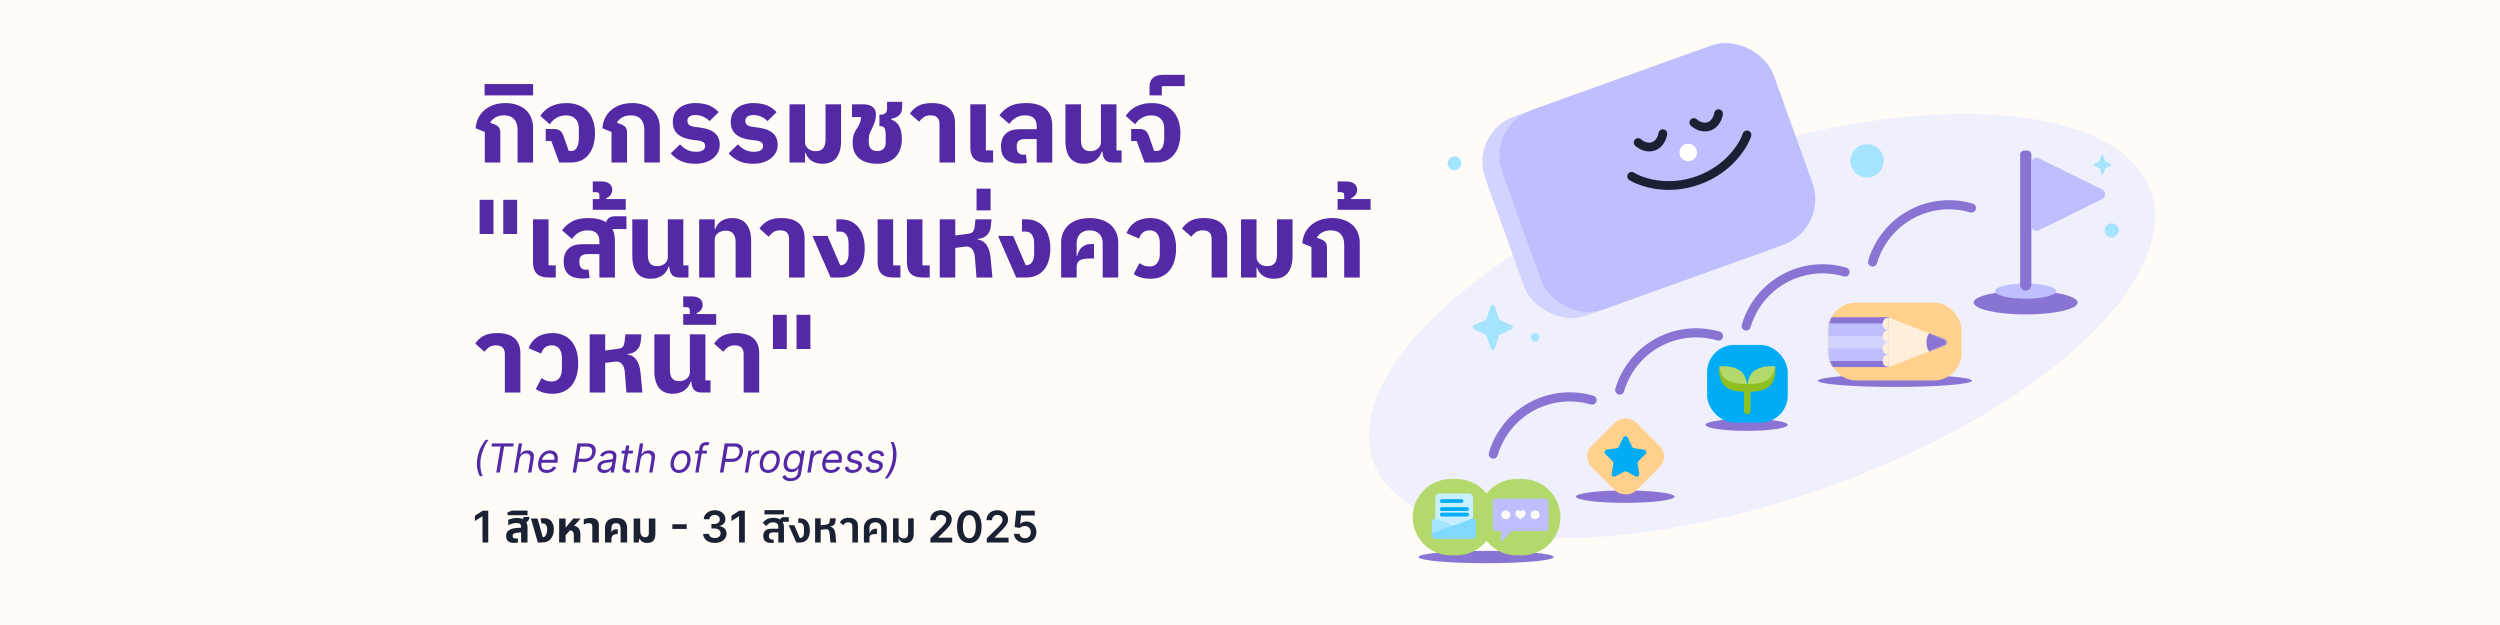 <svg width="2000" height="500" viewBox="0 0 2000 500" fill="none" xmlns="http://www.w3.org/2000/svg">
<rect width="2000" height="500" fill="#FFFCF8"/>
<ellipse opacity="0.6" cx="1409.6" cy="260.838" rx="329.273" ry="138.957" transform="rotate(-19.054 1409.6 260.838)" fill="#E6E6FF"/>
<ellipse cx="1515.94" cy="304.582" rx="61.608" ry="4.96" fill="#8974D3"/>
<rect x="1462.68" y="242.189" width="106.509" height="62.13" rx="21.745" fill="#FFD18C"/>
<mask id="mask0_61_38319" style="mask-type:alpha" maskUnits="userSpaceOnUse" x="1462" y="242" width="108" height="63">
<rect x="1462.68" y="242.189" width="106.509" height="62.13" rx="21.745" fill="#D9D9D9"/>
</mask>
<g mask="url(#mask0_61_38319)">
<path d="M1323.48 255.696C1323.48 254.8 1324.21 254.074 1325.1 254.074H1510.87V293.66H1325.1C1324.21 293.66 1323.48 292.934 1323.48 292.038V255.696Z" fill="#BFBFFF"/>
<path d="M1323.48 288.792H1510.87V293.659H1325.1C1324.21 293.659 1323.48 292.933 1323.48 292.037V288.792Z" fill="#8974D3"/>
<path d="M1323.48 255.593C1323.48 254.621 1324.27 253.833 1325.24 253.833H1510.87V258.7H1323.48V255.593Z" fill="#8974D3"/>
<path d="M1323.48 269H1510.87V278.734H1323.48V269Z" fill="#D3D3FF"/>
<mask id="mask1_61_38319" style="mask-type:alpha" maskUnits="userSpaceOnUse" x="1510" y="253" width="53" height="41">
<rect width="51.727" height="40.161" transform="matrix(-1 0 0 1 1562.59 253.798)" fill="#D9D9D9"/>
</mask>
<g mask="url(#mask1_61_38319)">
<path d="M1555.69 271.416C1557.93 272.29 1557.93 275.463 1555.69 276.337L1512.31 293.261C1510.58 293.937 1508.71 292.66 1508.71 290.8L1508.71 256.952C1508.71 255.093 1510.58 253.816 1512.31 254.491L1555.69 271.416Z" fill="#FFEEDA"/>
<mask id="mask2_61_38319" style="mask-type:alpha" maskUnits="userSpaceOnUse" x="1508" y="254" width="50" height="40">
<path d="M1555.69 271.416C1557.93 272.29 1557.93 275.463 1555.69 276.337L1512.31 293.261C1510.57 293.937 1508.7 292.66 1508.7 290.8L1508.7 256.952C1508.7 255.093 1510.57 253.816 1512.31 254.491L1555.69 271.416Z" fill="#0F7A99"/>
</mask>
<g mask="url(#mask2_61_38319)">
<ellipse cx="1554.86" cy="273.877" rx="13.675" ry="13.89" fill="#8974D3"/>
</g>
</g>
<mask id="mask3_61_38319" style="mask-type:alpha" maskUnits="userSpaceOnUse" x="1506" y="254" width="5" height="40">
<rect x="1506" y="254.075" width="4.867" height="39.586" fill="#D9D9D9"/>
</mask>
<g mask="url(#mask3_61_38319)">
<ellipse cx="1510.87" cy="259.049" rx="4.872" ry="4.974" fill="#FFEEDA"/>
<ellipse cx="1510.87" cy="268.993" rx="4.872" ry="4.974" fill="#FFEEDA"/>
<circle cx="1510.87" cy="278.84" r="4.872" fill="#FFEEDA"/>
<ellipse cx="1510.87" cy="288.687" rx="4.872" ry="4.974" fill="#FFEEDA"/>
</g>
</g>
<ellipse cx="1620.52" cy="242.034" rx="41.595" ry="9.522" fill="#8974D3"/>
<ellipse cx="1620.48" cy="232.877" rx="24.411" ry="6.103" fill="#BFBFFF"/>
<path d="M1616.12 123.774C1616.12 121.917 1617.62 120.412 1619.48 120.412H1621.72C1623.58 120.412 1625.09 121.917 1625.09 123.774V228.005C1625.09 230.481 1623.08 232.488 1620.6 232.488C1618.13 232.488 1616.12 230.481 1616.12 228.005V123.774Z" fill="#8974D3"/>
<path d="M1681.65 151.584C1684.85 153.162 1684.85 157.727 1681.65 159.306L1631.02 184.276C1628.16 185.687 1624.81 183.605 1624.81 180.415L1624.81 130.475C1624.81 127.285 1628.16 125.202 1631.02 126.613L1681.65 151.584Z" fill="#BFBFFF"/>
<ellipse cx="1188.86" cy="445.618" rx="54.038" ry="4.96" fill="#8974D3"/>
<path d="M1248.31 413.731C1248.31 430.592 1234.65 444.261 1217.79 444.261L1213.21 444.261C1203.49 444.261 1194.83 439.719 1189.24 432.645C1183.65 439.72 1174.99 444.261 1165.28 444.261L1160.7 444.261C1143.84 444.261 1130.17 430.592 1130.17 413.731C1130.17 396.871 1143.84 383.203 1160.7 383.203L1165.28 383.203C1174.99 383.203 1183.65 387.743 1189.24 394.818C1194.83 387.744 1203.49 383.203 1213.21 383.203L1217.79 383.203C1234.65 383.203 1248.31 396.871 1248.31 413.731Z" fill="#B3D86B"/>
<rect x="1148.25" y="394.788" width="30.176" height="32.187" rx="3.088" fill="#C8EFFF"/>
<path d="M1145.43 428.43V417.485C1145.43 415.669 1147.26 414.424 1148.95 415.091L1176.7 426.035C1179.34 427.078 1178.59 431.003 1175.75 431.003H1148.01C1146.59 431.003 1145.43 429.851 1145.43 428.43Z" fill="#A4E4FF"/>
<path d="M1180.84 428.43V417.38C1180.84 415.593 1179.07 414.35 1177.39 414.962L1147.08 426.012C1144.38 426.998 1145.08 431.003 1147.96 431.003H1178.27C1179.69 431.003 1180.84 429.851 1180.84 428.43Z" fill="#80D9FF"/>
<path d="M1153.48 400.824H1169.17" stroke="#00ACF6" stroke-width="3.088" stroke-linecap="round"/>
<path d="M1153.48 407.259H1173.6" stroke="#00ACF6" stroke-width="3.088" stroke-linecap="round"/>
<path d="M1153.48 411.688H1173.6" stroke="#00ACF6" stroke-width="3.088" stroke-linecap="round"/>
<path d="M1200.96 432.573V424.118C1200.96 423.821 1201.2 423.58 1201.5 423.58H1209.08C1209.55 423.58 1209.79 424.13 1209.48 424.477L1201.9 432.932C1201.57 433.299 1200.96 433.066 1200.96 432.573Z" fill="#BFBFFF"/>
<rect x="1194.15" y="398.837" width="44.643" height="25.997" rx="2.331" fill="#BFBFFF"/>
<path d="M1219.84 408.869C1219.42 408.411 1218.83 408.16 1218.19 408.16C1217.72 408.16 1217.28 408.308 1216.9 408.601C1216.7 408.749 1216.53 408.93 1216.37 409.141C1216.22 408.93 1216.04 408.749 1215.85 408.601C1215.47 408.308 1215.03 408.16 1214.55 408.16C1213.92 408.16 1213.33 408.411 1212.91 408.869C1212.48 409.32 1212.25 409.938 1212.25 410.607C1212.25 411.295 1212.51 411.926 1213.07 412.591C1213.57 413.185 1214.29 413.789 1215.12 414.488C1215.4 414.727 1215.72 414.997 1216.06 415.286C1216.14 415.362 1216.26 415.404 1216.37 415.404C1216.49 415.404 1216.61 415.362 1216.69 415.286C1217.03 414.997 1217.35 414.727 1217.63 414.488C1218.46 413.789 1219.18 413.185 1219.68 412.591C1220.24 411.926 1220.5 411.295 1220.5 410.607C1220.5 409.938 1220.27 409.32 1219.84 408.869Z" fill="#FFFCF8"/>
<circle cx="1204.64" cy="411.837" r="3.496" fill="#FFFCF8"/>
<circle cx="1228.12" cy="411.837" r="3.496" fill="#FFFCF8"/>
<ellipse cx="1300.19" cy="397.324" rx="39.419" ry="4.96" fill="#8974D3"/>
<rect x="1264.95" y="365.18" width="50.291" height="50.292" rx="11.709" transform="rotate(-45 1264.95 365.18)" fill="#FFD18C"/>
<path d="M1302.2 350.131C1301.46 348.598 1299.28 348.598 1298.54 350.131L1294.98 357.46C1294.69 358.066 1294.11 358.488 1293.44 358.587L1285.44 359.771C1283.78 360.016 1283.11 362.053 1284.3 363.235L1290.14 369.026C1290.61 369.493 1290.82 370.159 1290.71 370.812L1289.34 378.953C1289.06 380.623 1290.82 381.888 1292.31 381.089L1299.41 377.294C1300.01 376.973 1300.73 376.973 1301.33 377.294L1308.43 381.089C1309.92 381.888 1311.68 380.623 1311.4 378.952L1310.03 370.812C1309.92 370.159 1310.13 369.493 1310.6 369.026L1316.44 363.235C1317.63 362.053 1316.96 360.016 1315.3 359.771L1307.3 358.587C1306.63 358.488 1306.05 358.066 1305.76 357.46L1302.2 350.131Z" fill="#00ACF6"/>
<ellipse cx="1397.34" cy="339.867" rx="32.861" ry="4.824" fill="#8974D3"/>
<rect x="1365.69" y="275.954" width="64.516" height="62.105" rx="21.745" fill="#00ACF6"/>
<path d="M1392.96 297.303C1387.11 292.006 1376.48 292.945 1375.46 293.05C1375.4 293.055 1375.19 302.123 1381.34 307.692C1387.49 313.262 1397.57 307.042 1397.57 307.042C1397.13 303.819 1395.94 300 1392.96 297.303Z" fill="#B3D86B"/>
<path d="M1402.63 297.303C1408.48 292.006 1419.11 292.945 1420.13 293.05C1420.19 293.055 1420.4 302.123 1414.25 307.692C1408.1 313.262 1398.02 307.042 1398.02 307.042C1398.46 303.819 1399.66 300 1402.63 297.303Z" fill="#B3D86B"/>
<path d="M1420.22 293.053C1420.22 293.053 1420.18 293.049 1420.13 293.044C1419.7 296.265 1418.51 300.08 1415.53 302.776C1409.67 308.085 1398.77 307.029 1397.79 307.029C1396.81 307.029 1385.92 308.085 1380.06 302.776C1377.08 300.08 1375.89 296.265 1375.45 293.044C1375.41 293.049 1375.37 293.053 1375.37 293.053C1375.37 293.053 1373.91 303.407 1380.06 308.977C1384.44 312.948 1391.51 313.413 1395.21 313.354V328.819C1395.21 330.246 1396.37 331.403 1397.79 331.403C1399.22 331.403 1400.38 330.246 1400.38 328.819V313.354C1404.07 313.413 1411.14 312.948 1415.53 308.977C1421.68 303.407 1420.22 293.053 1420.22 293.053Z" fill="#8FBE21"/>
<rect x="1175.05" y="106.118" width="230.593" height="169.496" rx="38.742" transform="rotate(-19.758 1175.05 106.118)" fill="#D3D3FF"/>
<rect x="1188.72" y="101.209" width="230.593" height="169.496" rx="38.742" transform="rotate(-19.758 1188.72 101.209)" fill="#BFBFFF"/>
<path fill-rule="evenodd" clip-rule="evenodd" d="M1302.38 139.18C1303.41 137.547 1305.58 137.062 1307.21 138.097C1313.92 142.353 1333.93 149.378 1357.37 140.959C1380.81 132.54 1391.78 114.388 1394.25 106.832C1394.85 104.995 1396.83 103.992 1398.67 104.594C1400.5 105.195 1401.51 107.172 1400.9 109.009C1397.86 118.312 1385.5 138.296 1359.74 147.548C1333.98 156.799 1311.73 149.25 1303.46 144.01C1301.83 142.975 1301.34 140.812 1302.38 139.18Z" fill="#1A2133"/>
<path fill-rule="evenodd" clip-rule="evenodd" d="M1330.69 103.459C1328.77 103.23 1327.03 104.601 1326.8 106.52C1326.7 107.365 1326.28 108.949 1325.37 110.468C1324.48 111.956 1323.25 113.178 1321.58 113.78C1319.9 114.381 1318.17 114.223 1316.54 113.642C1314.87 113.049 1313.54 112.091 1312.93 111.503C1311.53 110.168 1309.31 110.22 1307.98 111.618C1306.64 113.016 1306.69 115.232 1308.09 116.567C1309.36 117.781 1311.52 119.29 1314.19 120.238C1316.89 121.199 1320.34 121.66 1323.94 120.368C1327.54 119.076 1329.91 116.525 1331.38 114.064C1332.83 111.635 1333.54 109.096 1333.75 107.35C1333.98 105.43 1332.61 103.689 1330.69 103.459Z" fill="#1A2133"/>
<path fill-rule="evenodd" clip-rule="evenodd" d="M1375.26 87.45C1373.34 87.221 1371.6 88.591 1371.37 90.511C1371.27 91.356 1370.85 92.939 1369.94 94.459C1369.05 95.947 1367.82 97.169 1366.15 97.77C1364.47 98.371 1362.74 98.214 1361.11 97.633C1359.44 97.039 1358.11 96.082 1357.5 95.494C1356.1 94.159 1353.88 94.21 1352.55 95.609C1351.21 97.007 1351.26 99.222 1352.66 100.558C1353.93 101.772 1356.1 103.28 1358.76 104.229C1361.46 105.19 1364.92 105.651 1368.51 104.359C1372.11 103.067 1374.48 100.515 1375.95 98.055C1377.41 95.626 1378.11 93.087 1378.32 91.341C1378.55 89.421 1377.18 87.679 1375.26 87.45Z" fill="#1A2133"/>
<ellipse cx="1350.55" cy="121.968" rx="7.001" ry="7.001" transform="rotate(-19.758 1350.55 121.968)" fill="white"/>
<path d="M1273.66 320.071C1265.63 317.716 1257.22 316.965 1248.91 317.861C1240.59 318.757 1232.53 321.282 1225.19 325.293C1217.85 329.303 1211.37 334.72 1206.12 341.235C1200.88 347.749 1196.96 355.233 1194.61 363.259" stroke="#8974D3" stroke-width="7.309" stroke-linecap="round"/>
<path d="M1374.81 268.84C1366.79 266.485 1358.38 265.734 1350.06 266.63C1341.74 267.526 1333.68 270.051 1326.34 274.062C1319 278.072 1312.52 283.489 1307.28 290.004C1302.03 296.518 1298.12 304.002 1295.76 312.028" stroke="#8974D3" stroke-width="7.309" stroke-linecap="round"/>
<path d="M1475.98 217.609C1467.95 215.254 1459.54 214.503 1451.22 215.399C1442.91 216.295 1434.85 218.82 1427.51 222.831C1420.17 226.841 1413.69 232.258 1408.44 238.773C1403.19 245.287 1399.28 252.771 1396.92 260.797" stroke="#8974D3" stroke-width="7.309" stroke-linecap="round"/>
<path d="M1577.14 166.376C1569.12 164.022 1560.71 163.271 1552.39 164.167C1544.07 165.063 1536.01 167.588 1528.67 171.598C1521.33 175.609 1514.85 181.026 1509.61 187.54C1504.36 194.055 1500.45 201.539 1498.09 209.565" stroke="#8974D3" stroke-width="7.309" stroke-linecap="round"/>
<path d="M1192.78 244.864L1189.12 255.149C1188.97 255.59 1188.66 255.939 1188.26 256.115L1179.13 260.232C1177.84 260.814 1177.84 262.871 1179.13 263.452L1188.26 267.57C1188.66 267.746 1188.97 268.095 1189.12 268.535L1192.78 278.821C1193.3 280.274 1195.12 280.274 1195.64 278.821L1199.3 268.535C1199.46 268.095 1199.77 267.746 1200.16 267.57L1209.3 263.452C1210.59 262.871 1210.59 260.814 1209.3 260.232L1200.16 256.115C1199.77 255.939 1199.46 255.59 1199.3 255.149L1195.64 244.864C1195.12 243.411 1193.3 243.411 1192.78 244.864Z" fill="#A4E4FF"/>
<path d="M1683.75 184.318C1683.75 187.428 1686.27 189.949 1689.38 189.949C1692.49 189.949 1695.01 187.428 1695.01 184.319C1695.01 181.209 1692.49 178.688 1689.38 178.688C1686.27 178.688 1683.75 181.208 1683.75 184.318Z" fill="#A4E4FF"/>
<path d="M1480.36 128.666C1480.36 136.008 1486.31 141.96 1493.65 141.96C1500.99 141.96 1506.94 136.008 1506.94 128.666C1506.94 121.324 1500.99 115.372 1493.65 115.372C1486.31 115.372 1480.36 121.324 1480.36 128.666Z" fill="#A4E4FF"/>
<path d="M1681.31 124.287L1679.7 128.86C1679.63 129.056 1679.5 129.211 1679.33 129.289L1675.33 131.12C1674.76 131.378 1674.76 132.293 1675.33 132.551L1679.33 134.382C1679.5 134.46 1679.63 134.615 1679.7 134.811L1681.31 139.384C1681.53 140.03 1682.33 140.03 1682.56 139.384L1684.16 134.811C1684.23 134.615 1684.36 134.46 1684.54 134.382L1688.54 132.551C1689.1 132.293 1689.1 131.378 1688.54 131.12L1684.54 129.289C1684.36 129.211 1684.23 129.056 1684.16 128.86L1682.56 124.287C1682.33 123.641 1681.53 123.641 1681.31 124.287Z" fill="#A4E4FF"/>
<path d="M1158.06 130.612C1158.06 133.656 1160.52 136.124 1163.57 136.124C1166.61 136.124 1169.08 133.656 1169.08 130.612C1169.08 127.568 1166.61 125.1 1163.57 125.1C1160.52 125.1 1158.06 127.568 1158.06 130.612Z" fill="#A4E4FF"/>
<path d="M1224.85 269.81C1224.85 271.654 1226.35 273.15 1228.19 273.15C1230.04 273.15 1231.53 271.654 1231.53 269.81C1231.53 267.965 1230.04 266.47 1228.19 266.47C1226.35 266.47 1224.85 267.965 1224.85 269.81Z" fill="#A4E4FF"/>
<path d="M390.615 408.545V434H386.004V413.032H385.855L379.902 416.836V412.61L386.228 408.545H390.615ZM416.868 434V421.54C416.868 420.42 416.565 419.615 415.958 419.125C415.351 418.635 414.418 418.39 413.158 418.39C411.945 418.39 410.755 418.577 409.588 418.95C408.445 419.3 407.453 419.72 406.613 420.21V415.87C407.29 415.543 408.246 415.217 409.483 414.89C410.72 414.54 412.143 414.365 413.753 414.365C414.99 414.365 416.098 414.517 417.078 414.82C418.081 415.123 418.805 415.718 419.248 416.605C420.228 416.908 420.928 417.503 421.348 418.39C421.791 419.253 422.013 420.373 422.013 421.75V434H416.868ZM411.128 434.35C409.121 434.35 407.57 433.872 406.473 432.915C405.4 431.958 404.863 430.617 404.863 428.89C404.863 427.023 405.528 425.53 406.858 424.41C408.211 423.29 410.335 422.613 413.228 422.38L417.708 422.03V425.81L413.823 426.195C412.423 426.335 411.443 426.615 410.883 427.035C410.346 427.455 410.078 428.015 410.078 428.715C410.078 429.415 410.3 429.94 410.743 430.29C411.21 430.64 411.805 430.815 412.528 430.815C412.808 430.815 413.088 430.792 413.368 430.745C413.648 430.675 413.905 430.605 414.138 430.535L414.593 433.825C414.15 433.988 413.625 434.117 413.018 434.21C412.411 434.303 411.781 434.35 411.128 434.35ZM419.143 418.635L416.273 416.22C417.09 415.94 417.731 415.59 418.198 415.17C418.665 414.727 418.91 414.19 418.933 413.56H423.518C423.518 414.283 423.366 414.983 423.063 415.66C422.783 416.313 422.316 416.897 421.663 417.41C421.033 417.923 420.193 418.332 419.143 418.635ZM405.997 412.16V409.955L409.532 408.485H422.027V412.16H405.997ZM430.293 434L424.728 414.82H430.013L434.248 429.765H434.458C434.831 429.765 435.181 429.66 435.508 429.45C435.834 429.24 436.114 428.96 436.348 428.61C436.814 427.957 437.164 427.187 437.398 426.3C437.631 425.39 437.748 424.492 437.748 423.605C437.748 422.042 437.444 420.84 436.838 420C436.254 419.16 435.438 418.74 434.388 418.74C434.178 418.74 433.979 418.752 433.793 418.775C433.629 418.798 433.478 418.845 433.338 418.915L432.358 414.89C432.894 414.727 433.396 414.633 433.863 414.61C434.353 414.563 434.749 414.54 435.053 414.54C436.289 414.54 437.363 414.703 438.273 415.03C439.183 415.357 439.964 415.847 440.618 416.5C441.434 417.293 442.041 418.285 442.438 419.475C442.858 420.665 443.068 422.007 443.068 423.5C443.068 425.39 442.764 427.047 442.158 428.47C441.574 429.87 440.863 430.978 440.023 431.795C439.323 432.472 438.436 433.008 437.363 433.405C436.313 433.802 434.866 434 433.023 434H430.293ZM447.313 434V414.82H452.493V421.995H452.633L458.583 414.82H464.358V414.995L452.493 428.155V434H447.313ZM459.038 434V427.665C459.038 426.428 458.676 425.542 457.953 425.005C457.253 424.445 456.226 424.165 454.873 424.165L457.953 420.525C459.353 420.525 460.52 420.805 461.453 421.365C462.386 421.925 463.086 422.683 463.553 423.64C464.043 424.573 464.288 425.647 464.288 426.86V434H459.038ZM473.845 434V421.33C473.845 420.35 473.612 419.638 473.145 419.195C472.702 418.752 471.967 418.53 470.94 418.53C470.17 418.53 469.459 418.635 468.805 418.845C468.175 419.055 467.58 419.312 467.02 419.615V415.415C467.534 415.182 468.257 414.948 469.19 414.715C470.124 414.482 471.22 414.365 472.48 414.365C473.764 414.365 474.895 414.552 475.875 414.925C476.879 415.298 477.66 415.928 478.22 416.815C478.804 417.678 479.095 418.868 479.095 420.385V434H473.845ZM483.98 434V422.625C483.98 419.942 484.692 417.9 486.115 416.5C487.539 415.077 489.79 414.365 492.87 414.365C495.974 414.365 498.214 415.077 499.59 416.5C500.99 417.9 501.69 419.942 501.69 422.625V434H496.475V422.555C496.475 421.318 496.184 420.35 495.6 419.65C495.04 418.927 494.107 418.565 492.8 418.565C491.517 418.565 490.584 418.927 490 419.65C489.44 420.35 489.16 421.318 489.16 422.555V425.6L489.265 425.635C489.709 424.725 490.234 424.13 490.84 423.85C491.47 423.547 492.322 423.395 493.395 423.395H494.2V427.315H493.395C492.229 427.315 491.342 427.513 490.735 427.91C490.129 428.307 489.709 428.832 489.475 429.485C489.265 430.115 489.16 430.827 489.16 431.62V434H483.98ZM517.912 434.35C516.256 434.35 514.914 434.035 513.887 433.405C512.884 432.775 512.172 431.97 511.752 430.99H511.472L510.912 434H506.922V414.82H512.172V423.99C512.172 425.32 512.324 426.417 512.627 427.28C512.931 428.12 513.374 428.75 513.957 429.17C514.541 429.59 515.241 429.8 516.057 429.8C517.037 429.8 517.784 429.508 518.297 428.925C518.811 428.342 519.067 427.408 519.067 426.125V414.82H524.317V427.28C524.317 428.797 524.072 430.08 523.582 431.13C523.116 432.18 522.404 432.985 521.447 433.545C520.491 434.082 519.312 434.35 517.912 434.35ZM549.349 419.421V423.125H537.889V419.421H549.349ZM571.849 434.348C570.059 434.348 568.468 434.041 567.076 433.428C565.692 432.815 564.598 431.962 563.795 430.868C562.991 429.774 562.564 428.511 562.514 427.077H567.188C567.229 427.765 567.457 428.366 567.871 428.879C568.286 429.385 568.837 429.778 569.524 430.06C570.212 430.342 570.983 430.483 571.836 430.483C572.748 430.483 573.555 430.325 574.26 430.01C574.964 429.687 575.515 429.24 575.913 428.668C576.311 428.096 576.505 427.437 576.497 426.692C576.505 425.921 576.306 425.242 575.9 424.653C575.494 424.065 574.906 423.605 574.135 423.274C573.373 422.942 572.453 422.777 571.376 422.777H569.127V419.222H571.376C572.263 419.222 573.038 419.069 573.7 418.762C574.372 418.455 574.898 418.025 575.279 417.469C575.66 416.906 575.847 416.256 575.838 415.518C575.847 414.797 575.685 414.172 575.354 413.641C575.03 413.103 574.57 412.684 573.974 412.386C573.386 412.088 572.694 411.939 571.898 411.939C571.119 411.939 570.398 412.079 569.736 412.361C569.073 412.643 568.538 413.045 568.132 413.567C567.726 414.08 567.511 414.694 567.486 415.406H563.049C563.082 413.981 563.492 412.73 564.279 411.653C565.075 410.567 566.135 409.722 567.461 409.117C568.787 408.504 570.274 408.197 571.923 408.197C573.622 408.197 575.097 408.516 576.348 409.154C577.607 409.784 578.581 410.634 579.269 411.702C579.956 412.771 580.3 413.952 580.3 415.245C580.309 416.678 579.886 417.88 579.032 418.849C578.187 419.819 577.077 420.452 575.702 420.751V420.95C577.491 421.198 578.863 421.861 579.816 422.938C580.777 424.007 581.253 425.337 581.245 426.928C581.245 428.353 580.839 429.629 580.027 430.756C579.223 431.875 578.113 432.753 576.696 433.391C575.287 434.029 573.671 434.348 571.849 434.348ZM595.864 408.545V434H591.253V413.032H591.104L585.151 416.836V412.61L591.477 408.545H595.864ZM616.797 434.35C614.907 434.35 613.402 433.895 612.282 432.985C611.162 432.052 610.602 430.617 610.602 428.68C610.602 426.86 611.139 425.46 612.212 424.48C613.285 423.5 614.814 423.01 616.797 423.01H622.677V421.75C622.677 420.49 622.339 419.533 621.662 418.88C620.985 418.203 619.912 417.865 618.442 417.865C617.065 417.865 615.957 418.168 615.117 418.775C614.277 419.358 613.589 420.047 613.052 420.84L610.217 418.355C610.614 417.748 611.069 417.2 611.582 416.71C612.119 416.197 612.725 415.765 613.402 415.415C614.102 415.042 614.884 414.762 615.747 414.575C616.634 414.365 617.625 414.26 618.722 414.26C620.985 414.26 622.84 414.715 624.287 415.625C624.404 414.948 624.684 414.47 625.127 414.19C625.594 413.887 626.189 413.735 626.912 413.735H631.007V417.445H626.107V417.585C626.807 418.635 627.157 419.965 627.157 421.575V434H622.677V425.915H618.302C616.225 425.915 615.187 426.743 615.187 428.4V429.065C615.187 429.882 615.42 430.523 615.887 430.99C616.354 431.457 616.995 431.69 617.812 431.69C618.185 431.69 618.512 431.655 618.792 431.585L619.107 434.105C618.92 434.175 618.582 434.233 618.092 434.28C617.602 434.327 617.17 434.35 616.797 434.35ZM611.56 408.1H627.17V411.495H611.56V408.1ZM630.944 420.14H635.389L639.869 430.43H640.009C641.013 430.43 641.794 430.033 642.354 429.24C642.914 428.447 643.194 427.338 643.194 425.915V422.8C643.194 421.377 642.914 420.268 642.354 419.475C641.794 418.682 641.013 418.285 640.009 418.285H638.644V414.68H640.044C642.518 414.68 644.443 415.532 645.819 417.235C647.196 418.915 647.884 421.283 647.884 424.34C647.884 427.397 647.196 429.777 645.819 431.48C644.443 433.16 642.518 434 640.044 434H636.999L630.944 420.14ZM652.079 414.68H656.559V420.315L661.214 419.65C662.008 419.533 662.603 419.288 662.999 418.915C663.419 418.542 663.676 417.912 663.769 417.025L664.014 414.68H668.634L668.389 417.165C668.273 418.238 667.853 419.137 667.129 419.86C666.406 420.583 665.403 421.015 664.119 421.155V421.33C664.913 421.47 665.566 421.762 666.079 422.205C666.593 422.625 667.001 423.115 667.304 423.675C667.631 424.235 667.864 424.842 668.004 425.495C668.168 426.148 668.284 426.767 668.354 427.35L668.984 434H664.329L663.734 427.07C663.618 425.74 663.303 424.76 662.789 424.13C662.299 423.5 661.413 423.267 660.129 423.43L656.559 423.885V434H652.079V414.68ZM681.874 421.085C681.874 420.058 681.606 419.265 681.069 418.705C680.556 418.145 679.727 417.865 678.584 417.865C677.534 417.865 676.694 418.087 676.064 418.53C675.457 418.973 674.944 419.522 674.524 420.175L671.864 417.795C672.541 416.722 673.416 415.87 674.489 415.24C675.586 414.587 677.056 414.26 678.899 414.26C681.349 414.26 683.204 414.832 684.464 415.975C685.724 417.095 686.354 418.717 686.354 420.84V434H681.874V421.085ZM691.108 422.31C691.108 421.097 691.318 420 691.738 419.02C692.158 418.017 692.764 417.165 693.558 416.465C694.351 415.765 695.308 415.228 696.428 414.855C697.571 414.458 698.854 414.26 700.278 414.26C701.678 414.26 702.938 414.458 704.058 414.855C705.201 415.228 706.169 415.765 706.963 416.465C707.756 417.165 708.363 418.017 708.783 419.02C709.226 420 709.448 421.097 709.448 422.31V434H704.968V422.555C704.968 421.062 704.548 419.907 703.708 419.09C702.891 418.273 701.748 417.865 700.278 417.865C698.808 417.865 697.653 418.273 696.813 419.09C695.996 419.907 695.588 421.062 695.588 422.555V426.825H695.763C695.879 426.335 696.054 425.868 696.288 425.425C696.544 424.958 696.871 424.55 697.268 424.2C697.664 423.85 698.131 423.57 698.668 423.36C699.228 423.127 699.869 423.01 700.593 423.01H701.573V427.245H700.173C698.679 427.245 697.536 427.478 696.743 427.945C695.973 428.388 695.588 429.135 695.588 430.185V434H691.108V422.31ZM724.643 434.42C723.826 434.42 723.103 434.315 722.473 434.105C721.866 433.918 721.33 433.662 720.863 433.335C720.42 432.985 720.046 432.588 719.743 432.145C719.463 431.702 719.241 431.247 719.078 430.78H718.903V434H714.423V414.68H718.903V427.49C718.903 428.027 719.02 428.505 719.253 428.925C719.486 429.322 719.79 429.66 720.163 429.94C720.536 430.197 720.956 430.395 721.423 430.535C721.89 430.675 722.356 430.745 722.823 430.745C723.523 430.745 724.106 430.64 724.573 430.43C725.04 430.197 725.413 429.893 725.693 429.52C725.996 429.123 726.206 428.668 726.323 428.155C726.44 427.618 726.498 427.047 726.498 426.44V414.68H730.978V426.86C730.978 429.287 730.43 431.153 729.333 432.46C728.26 433.767 726.696 434.42 724.643 434.42ZM744.31 434V430.669L753.147 422.006C753.992 421.153 754.696 420.394 755.26 419.732C755.823 419.069 756.246 418.426 756.528 417.805C756.809 417.184 756.95 416.521 756.95 415.816C756.95 415.013 756.768 414.325 756.403 413.753C756.039 413.173 755.537 412.726 754.899 412.411C754.261 412.096 753.536 411.939 752.724 411.939C751.887 411.939 751.154 412.113 750.524 412.461C749.895 412.8 749.406 413.285 749.058 413.915C748.718 414.545 748.548 415.294 748.548 416.164H744.161C744.161 414.549 744.53 413.144 745.267 411.951C746.004 410.758 747.019 409.834 748.312 409.179C749.613 408.525 751.104 408.197 752.786 408.197C754.493 408.197 755.993 408.516 757.286 409.154C758.578 409.792 759.581 410.667 760.294 411.777C761.014 412.887 761.375 414.155 761.375 415.58C761.375 416.533 761.193 417.469 760.828 418.389C760.463 419.309 759.821 420.328 758.902 421.447C757.99 422.565 756.71 423.92 755.061 425.511L750.674 429.973V430.147H761.76V434H744.31ZM775.457 434.485C773.41 434.485 771.654 433.967 770.187 432.931C768.729 431.887 767.606 430.383 766.819 428.419C766.04 426.447 765.65 424.073 765.65 421.298C765.659 418.522 766.052 416.16 766.831 414.213C767.618 412.258 768.741 410.766 770.199 409.739C771.666 408.711 773.419 408.197 775.457 408.197C777.495 408.197 779.248 408.711 780.714 409.739C782.181 410.766 783.304 412.258 784.083 414.213C784.87 416.169 785.263 418.53 785.263 421.298C785.263 424.082 784.87 426.46 784.083 428.432C783.304 430.396 782.181 431.895 780.714 432.931C779.256 433.967 777.504 434.485 775.457 434.485ZM775.457 430.594C777.048 430.594 778.303 429.811 779.223 428.245C780.151 426.671 780.615 424.355 780.615 421.298C780.615 419.276 780.404 417.577 779.981 416.202C779.559 414.826 778.962 413.79 778.191 413.094C777.421 412.39 776.509 412.038 775.457 412.038C773.874 412.038 772.623 412.825 771.703 414.4C770.784 415.966 770.32 418.265 770.311 421.298C770.303 423.328 770.506 425.035 770.92 426.418C771.343 427.802 771.94 428.846 772.71 429.55C773.481 430.246 774.396 430.594 775.457 430.594ZM789.393 434V430.669L798.23 422.006C799.075 421.153 799.779 420.394 800.343 419.732C800.906 419.069 801.329 418.426 801.611 417.805C801.892 417.184 802.033 416.521 802.033 415.816C802.033 415.013 801.851 414.325 801.486 413.753C801.122 413.173 800.62 412.726 799.982 412.411C799.344 412.096 798.619 411.939 797.807 411.939C796.97 411.939 796.237 412.113 795.607 412.461C794.978 412.8 794.489 413.285 794.141 413.915C793.801 414.545 793.631 415.294 793.631 416.164H789.244C789.244 414.549 789.613 413.144 790.35 411.951C791.087 410.758 792.102 409.834 793.395 409.179C794.696 408.525 796.187 408.197 797.869 408.197C799.576 408.197 801.076 408.516 802.369 409.154C803.661 409.792 804.664 410.667 805.377 411.777C806.097 412.887 806.458 414.155 806.458 415.58C806.458 416.533 806.276 417.469 805.911 418.389C805.546 419.309 804.904 420.328 803.985 421.447C803.073 422.565 801.793 423.92 800.144 425.511L795.757 429.973V430.147H806.843V434H789.393ZM819.981 434.348C818.323 434.348 816.84 434.037 815.531 433.416C814.222 432.786 813.182 431.924 812.411 430.831C811.649 429.737 811.243 428.486 811.193 427.077H815.668C815.751 428.121 816.202 428.975 817.023 429.637C817.843 430.292 818.829 430.619 819.981 430.619C820.884 430.619 821.688 430.412 822.392 429.998C823.096 429.584 823.651 429.008 824.057 428.27C824.463 427.533 824.662 426.692 824.654 425.747C824.662 424.786 824.459 423.933 824.045 423.187C823.631 422.441 823.063 421.857 822.342 421.434C821.621 421.003 820.793 420.788 819.856 420.788C819.094 420.78 818.344 420.921 817.607 421.211C816.869 421.501 816.285 421.882 815.854 422.354L811.691 421.67L813.02 408.545H827.786V412.398H816.836L816.103 419.147H816.252C816.724 418.592 817.391 418.132 818.253 417.768C819.115 417.395 820.059 417.208 821.087 417.208C822.628 417.208 824.003 417.573 825.213 418.302C826.423 419.023 827.376 420.017 828.072 421.285C828.768 422.553 829.116 424.003 829.116 425.635C829.116 427.317 828.727 428.817 827.948 430.135C827.177 431.444 826.104 432.475 824.729 433.229C823.361 433.975 821.779 434.348 819.981 434.348Z" fill="#1A2133"/>
<path d="M387.828 105.556L380.52 102.616C380.744 99.536 381.472 96.764 382.704 94.3C383.992 91.78 385.672 89.652 387.744 87.916C389.816 86.18 392.252 84.836 395.052 83.884C397.908 82.932 401.016 82.456 404.376 82.456C407.792 82.456 410.844 82.932 413.532 83.884C416.276 84.78 418.6 86.096 420.504 87.832C422.408 89.512 423.864 91.584 424.872 94.048C425.936 96.456 426.468 99.144 426.468 102.112V130H414.036V103.708C414.036 100.124 413.112 97.324 411.264 95.308C409.472 93.292 406.812 92.284 403.284 92.284C400.596 92.284 398.272 92.844 396.312 93.964C394.408 95.084 393.008 96.484 392.112 98.164L395.052 99.256C397.068 100.04 398.44 100.936 399.168 101.944C399.896 102.952 400.26 104.464 400.26 106.48V130H387.828V105.556ZM387.672 67.252H426.48V76.324H387.672V67.252ZM441.054 112.864H436.602V103.204H442.986C445.114 103.204 446.766 103.624 447.942 104.464C449.118 105.304 450.042 106.676 450.714 108.58L454.998 120.76H457.266C459.002 120.76 460.402 119.864 461.466 118.072C462.53 116.224 463.062 113.648 463.062 110.344V102.616C463.062 99.368 462.138 96.848 460.29 95.056C458.498 93.208 455.95 92.284 452.646 92.284C450.854 92.284 449.258 92.536 447.858 93.04C446.514 93.544 445.31 94.16 444.246 94.888C443.182 95.56 442.286 96.316 441.558 97.156C440.83 97.996 440.242 98.752 439.794 99.424L432.234 92.704C433.13 91.36 434.194 90.072 435.426 88.84C436.714 87.608 438.198 86.516 439.878 85.564C441.614 84.612 443.574 83.856 445.758 83.296C447.942 82.736 450.434 82.456 453.234 82.456C456.762 82.456 459.926 83.016 462.726 84.136C465.582 85.2 467.99 86.768 469.95 88.84C471.91 90.912 473.394 93.432 474.402 96.4C475.466 99.368 475.998 102.728 475.998 106.48C475.998 110.176 475.55 113.48 474.654 116.392C473.758 119.304 472.47 121.768 470.79 123.784C469.166 125.8 467.178 127.34 464.826 128.404C462.53 129.468 459.926 130 457.014 130H447.354L441.054 112.864ZM489.219 105.556L481.911 102.616C482.135 99.536 482.863 96.764 484.095 94.3C485.383 91.78 487.063 89.652 489.135 87.916C491.207 86.18 493.643 84.836 496.443 83.884C499.299 82.932 502.407 82.456 505.767 82.456C509.183 82.456 512.235 82.932 514.923 83.884C517.667 84.78 519.991 86.096 521.895 87.832C523.799 89.512 525.255 91.584 526.263 94.048C527.327 96.456 527.859 99.144 527.859 102.112V130H515.427V103.708C515.427 100.124 514.503 97.324 512.655 95.308C510.863 93.292 508.203 92.284 504.675 92.284C501.987 92.284 499.663 92.844 497.703 93.964C495.799 95.084 494.399 96.484 493.503 98.164L496.443 99.256C498.459 100.04 499.831 100.936 500.559 101.944C501.287 102.952 501.651 104.464 501.651 106.48V130H489.219V105.556ZM556.137 131.008C551.657 131.008 547.849 130.28 544.713 128.824C541.633 127.368 538.917 125.324 536.565 122.692L544.041 115.468C545.665 117.26 547.513 118.716 549.585 119.836C551.713 120.9 554.093 121.432 556.725 121.432C559.301 121.432 561.177 121.012 562.353 120.172C563.529 119.332 564.117 118.24 564.117 116.896C564.117 115.44 563.641 114.404 562.689 113.788C561.737 113.116 560.449 112.668 558.825 112.444L554.037 111.856C548.941 111.24 545.021 109.756 542.277 107.404C539.589 105.052 538.245 101.776 538.245 97.576C538.245 95.224 538.665 93.124 539.505 91.276C540.401 89.428 541.633 87.86 543.201 86.572C544.825 85.228 546.729 84.22 548.913 83.548C551.153 82.82 553.617 82.456 556.305 82.456C558.545 82.456 560.561 82.624 562.353 82.96C564.145 83.24 565.769 83.688 567.225 84.304C568.737 84.92 570.109 85.676 571.341 86.572C572.573 87.468 573.777 88.504 574.953 89.68L567.645 96.904C566.301 95.448 564.649 94.272 562.689 93.376C560.729 92.48 558.685 92.032 556.557 92.032C554.261 92.032 552.581 92.452 551.517 93.292C550.453 94.132 549.921 95.224 549.921 96.568C549.921 97.912 550.341 99.004 551.181 99.844C552.077 100.628 553.589 101.16 555.717 101.44L560.505 102.112C562.913 102.448 565.041 102.952 566.889 103.624C568.793 104.296 570.389 105.192 571.677 106.312C573.021 107.376 574.029 108.692 574.701 110.26C575.429 111.828 575.793 113.704 575.793 115.888C575.793 118.072 575.317 120.088 574.365 121.936C573.413 123.784 572.069 125.38 570.333 126.724C568.653 128.068 566.581 129.132 564.117 129.916C561.709 130.644 559.049 131.008 556.137 131.008ZM602.485 131.008C598.005 131.008 594.197 130.28 591.061 128.824C587.981 127.368 585.265 125.324 582.913 122.692L590.389 115.468C592.013 117.26 593.861 118.716 595.933 119.836C598.061 120.9 600.441 121.432 603.073 121.432C605.649 121.432 607.525 121.012 608.701 120.172C609.877 119.332 610.465 118.24 610.465 116.896C610.465 115.44 609.989 114.404 609.037 113.788C608.085 113.116 606.797 112.668 605.173 112.444L600.385 111.856C595.289 111.24 591.369 109.756 588.625 107.404C585.937 105.052 584.593 101.776 584.593 97.576C584.593 95.224 585.013 93.124 585.853 91.276C586.749 89.428 587.981 87.86 589.549 86.572C591.173 85.228 593.077 84.22 595.261 83.548C597.501 82.82 599.965 82.456 602.653 82.456C604.893 82.456 606.909 82.624 608.701 82.96C610.493 83.24 612.117 83.688 613.573 84.304C615.085 84.92 616.457 85.676 617.689 86.572C618.921 87.468 620.125 88.504 621.301 89.68L613.993 96.904C612.649 95.448 610.997 94.272 609.037 93.376C607.077 92.48 605.033 92.032 602.905 92.032C600.609 92.032 598.929 92.452 597.865 93.292C596.801 94.132 596.269 95.224 596.269 96.568C596.269 97.912 596.689 99.004 597.529 99.844C598.425 100.628 599.937 101.16 602.065 101.44L606.853 102.112C609.261 102.448 611.389 102.952 613.237 103.624C615.141 104.296 616.737 105.192 618.025 106.312C619.369 107.376 620.377 108.692 621.049 110.26C621.777 111.828 622.141 113.704 622.141 115.888C622.141 118.072 621.665 120.088 620.713 121.936C619.761 123.784 618.417 125.38 616.681 126.724C615.001 128.068 612.929 129.132 610.465 129.916C608.057 130.644 605.397 131.008 602.485 131.008ZM657.904 131.008C655.888 131.008 654.124 130.756 652.612 130.252C651.156 129.748 649.868 129.104 648.748 128.32C647.684 127.48 646.788 126.528 646.06 125.464C645.388 124.4 644.856 123.308 644.464 122.188H644.044V130H631.612V83.464H644.044V113.704C644.044 114.88 644.296 115.916 644.8 116.812C645.304 117.708 645.948 118.464 646.732 119.08C647.572 119.696 648.496 120.172 649.504 120.508C650.568 120.788 651.604 120.928 652.612 120.928C654.18 120.928 655.468 120.676 656.476 120.172C657.54 119.668 658.352 118.996 658.912 118.156C659.472 117.26 659.864 116.252 660.088 115.132C660.312 114.012 660.424 112.836 660.424 111.604V83.464H672.856V112.696C672.856 118.576 671.596 123.112 669.076 126.304C666.556 129.44 662.832 131.008 657.904 131.008ZM702.008 131.008C699.04 131.008 696.324 130.672 693.86 130C691.396 129.328 689.296 128.292 687.56 126.892C685.824 125.492 684.48 123.756 683.528 121.684C682.576 119.612 682.1 117.148 682.1 114.292C682.1 112.724 682.212 111.352 682.436 110.176C682.66 109 682.94 107.936 683.276 106.984C683.668 106.032 684.06 105.192 684.452 104.464C684.9 103.736 685.348 103.064 685.796 102.448C686.58 101.216 687.252 99.9 687.812 98.5C688.428 97.044 688.736 95.616 688.736 94.216V93.628H681.596V83.464H690.92C694.112 83.464 696.548 84.192 698.228 85.648C699.908 87.048 700.748 88.952 700.748 91.36V91.696C700.748 93.32 700.524 94.972 700.076 96.652C699.628 98.332 698.872 100.236 697.808 102.364C697.024 103.932 696.352 105.388 695.792 106.732C695.288 108.02 695.036 109.7 695.036 111.772V114.04C695.036 116.168 695.624 117.848 696.8 119.08C697.976 120.256 699.628 120.844 701.756 120.844C703.884 120.844 705.536 120.284 706.712 119.164C707.944 117.988 708.56 116.336 708.56 114.208V107.74C708.56 105.556 708.28 103.876 707.72 102.7C707.16 101.524 705.928 100.936 704.024 100.936H703.52V91.696H704.864C706.208 91.696 707.328 91.332 708.224 90.604C709.176 89.876 709.652 88.588 709.652 86.74V81.448H721.748V85.648C721.748 86.712 721.608 87.748 721.328 88.756C721.104 89.708 720.656 90.604 719.984 91.444C719.368 92.284 718.472 93.012 717.296 93.628C716.176 94.244 714.748 94.72 713.012 95.056V95.644C715.812 96.596 717.912 98.332 719.312 100.852C720.768 103.372 721.496 106.9 721.496 111.436C721.496 114.46 721.02 117.204 720.068 119.668C719.172 122.076 717.884 124.12 716.204 125.8C714.524 127.48 712.48 128.768 710.072 129.664C707.664 130.56 704.976 131.008 702.008 131.008ZM751.602 99.172C751.602 97.044 751.042 95.364 749.922 94.132C748.858 92.9 747.066 92.284 744.546 92.284C742.138 92.284 740.234 92.816 738.834 93.88C737.434 94.888 736.258 96.064 735.306 97.408L727.914 90.856C729.706 88.224 731.918 86.18 734.55 84.724C737.238 83.212 740.878 82.456 745.47 82.456C751.574 82.456 756.194 83.828 759.33 86.572C762.466 89.316 764.034 93.32 764.034 98.584V130H751.602V99.172ZM788.609 130C784.353 130 781.217 128.964 779.201 126.892C777.241 124.82 776.261 121.824 776.261 117.904V83.464H788.693V120.34H794.489V130H788.609ZM815.504 130.84C811.024 130.84 807.44 129.748 804.752 127.564C802.12 125.324 800.804 121.852 800.804 117.148C800.804 112.78 802.064 109.392 804.584 106.984C807.104 104.576 810.744 103.372 815.504 103.372H829.364V100.936C829.364 98.136 828.608 96.008 827.096 94.552C825.64 93.04 823.232 92.284 819.872 92.284C818.248 92.284 816.82 92.48 815.588 92.872C814.356 93.264 813.236 93.796 812.228 94.468C811.22 95.084 810.324 95.812 809.54 96.652C808.756 97.436 808.056 98.276 807.44 99.172L799.544 92.284C801.672 89.26 804.36 86.88 807.608 85.144C810.856 83.352 815.224 82.456 820.712 82.456C827.712 82.456 832.976 83.996 836.504 87.076C840.032 90.1 841.796 94.58 841.796 100.516V130H829.364V111.268H819.956C815.588 111.268 813.404 113.06 813.404 116.644V118.072C813.404 119.808 813.852 121.208 814.748 122.272C815.644 123.28 816.96 123.784 818.696 123.784C819.032 123.784 819.368 123.784 819.704 123.784C820.04 123.784 820.376 123.728 820.712 123.616L821.552 130.252C821.272 130.364 820.88 130.448 820.376 130.504C819.928 130.616 819.396 130.672 818.78 130.672C818.22 130.728 817.632 130.756 817.016 130.756C816.456 130.812 815.952 130.84 815.504 130.84ZM867.047 131.008C862.231 131.008 858.563 129.44 856.043 126.304C853.579 123.112 852.347 118.576 852.347 112.696V83.464H864.779V111.604C864.779 112.948 864.891 114.208 865.115 115.384C865.339 116.504 865.731 117.484 866.291 118.324C866.851 119.108 867.607 119.752 868.559 120.256C869.567 120.704 870.799 120.928 872.255 120.928C873.263 120.928 874.271 120.788 875.279 120.508C876.343 120.172 877.267 119.696 878.051 119.08C878.835 118.464 879.479 117.708 879.983 116.812C880.487 115.916 880.739 114.88 880.739 113.704V83.464H893.171V120.34H897.287V130H889.811C884.771 130 882.167 127.116 881.999 121.348H881.411C880.963 122.636 880.347 123.868 879.563 125.044C878.835 126.164 877.883 127.172 876.707 128.068C875.587 128.964 874.215 129.664 872.591 130.168C871.023 130.728 869.175 131.008 867.047 131.008ZM909.371 112.864H904.919V103.204H911.303C913.431 103.204 915.083 103.624 916.259 104.464C917.435 105.304 918.359 106.676 919.031 108.58L923.315 120.76H925.583C927.319 120.76 928.719 119.864 929.783 118.072C930.847 116.224 931.379 113.648 931.379 110.344V102.616C931.379 99.368 930.455 96.848 928.607 95.056C926.815 93.208 924.267 92.284 920.963 92.284C919.171 92.284 917.575 92.536 916.175 93.04C914.831 93.544 913.627 94.16 912.563 94.888C911.499 95.56 910.603 96.316 909.875 97.156C909.147 97.996 908.559 98.752 908.111 99.424L900.551 92.704C901.447 91.36 902.511 90.072 903.743 88.84C905.031 87.608 906.515 86.516 908.195 85.564C909.931 84.612 911.891 83.856 914.075 83.296C916.259 82.736 918.751 82.456 921.551 82.456C925.079 82.456 928.243 83.016 931.043 84.136C933.899 85.2 936.307 86.768 938.267 88.84C940.227 90.912 941.711 93.432 942.719 96.4C943.783 99.368 944.315 102.728 944.315 106.48C944.315 110.176 943.867 113.48 942.971 116.392C942.075 119.304 940.787 121.768 939.107 123.784C937.483 125.8 935.495 127.34 933.143 128.404C930.847 129.468 928.243 130 925.331 130H915.671L909.371 112.864ZM919.623 69.436C919.623 66.3 920.547 63.92 922.395 62.296C924.187 60.672 926.819 59.86 930.291 59.86H947.763V68.932H929.451V76.324H919.623V69.436ZM383.712 187.224V159.84H394.8V187.224H383.712ZM402.612 187.224V159.84H413.7V187.224H402.612ZM438.746 222C434.49 222 431.354 220.964 429.338 218.892C427.378 216.82 426.398 213.824 426.398 209.904V175.464H438.83V212.34H444.626V222H438.746ZM465.64 222.84C461.16 222.84 457.576 221.748 454.888 219.564C452.256 217.324 450.94 213.852 450.94 209.148C450.94 204.78 452.2 201.392 454.72 198.984C457.24 196.576 460.88 195.372 465.64 195.372H479.5V192.936C479.5 190.136 478.744 188.008 477.232 186.552C475.776 185.04 473.368 184.284 470.008 184.284C468.384 184.284 466.956 184.48 465.724 184.872C464.492 185.264 463.372 185.796 462.364 186.468C461.356 187.084 460.46 187.812 459.676 188.652C458.892 189.436 458.192 190.276 457.576 191.172L449.68 184.284C451.808 181.26 454.496 178.88 457.744 177.144C460.992 175.352 465.36 174.456 470.848 174.456C476.672 174.456 481.348 175.576 484.876 177.816C485.324 176.192 486.136 174.988 487.312 174.204C488.544 173.42 490.084 173.028 491.932 173.028H501.172V183.276H490.084V183.612C491.316 186.02 491.932 188.988 491.932 192.516V222H479.5V203.268H470.092C465.724 203.268 463.54 205.06 463.54 208.644V210.072C463.54 211.808 463.988 213.208 464.884 214.272C465.78 215.28 467.096 215.784 468.832 215.784C469.168 215.784 469.504 215.784 469.84 215.784C470.176 215.784 470.512 215.728 470.848 215.616L471.688 222.252C471.408 222.364 471.016 222.448 470.512 222.504C470.064 222.616 469.532 222.672 468.916 222.672C468.356 222.728 467.768 222.756 467.152 222.756C466.592 222.812 466.088 222.84 465.64 222.84ZM474.217 159.252H479.509V156.396C479.509 155.444 479.313 154.772 478.921 154.38C478.473 153.932 477.605 153.708 476.317 153.708H474.217V145.14H481.189C483.933 145.14 486.061 145.756 487.573 146.988C489.085 148.164 489.841 149.788 489.841 151.86C489.841 153.26 489.421 154.576 488.581 155.808C487.685 156.984 486.481 157.908 484.969 158.58V159.252H500.593V167.82H474.217V159.252ZM520.547 223.008C515.731 223.008 512.063 221.44 509.543 218.304C507.079 215.112 505.847 210.576 505.847 204.696V175.464H518.279V203.604C518.279 204.948 518.391 206.208 518.615 207.384C518.839 208.504 519.231 209.484 519.791 210.324C520.351 211.108 521.107 211.752 522.059 212.256C523.067 212.704 524.299 212.928 525.755 212.928C526.763 212.928 527.771 212.788 528.779 212.508C529.843 212.172 530.767 211.696 531.551 211.08C532.335 210.464 532.979 209.708 533.483 208.812C533.987 207.916 534.239 206.88 534.239 205.704V175.464H546.671V212.34H550.787V222H543.311C538.271 222 535.667 219.116 535.499 213.348H534.911C534.463 214.636 533.847 215.868 533.063 217.044C532.335 218.164 531.383 219.172 530.207 220.068C529.087 220.964 527.715 221.664 526.091 222.168C524.523 222.728 522.675 223.008 520.547 223.008ZM559.343 175.464H571.775V183.276H572.195C572.587 182.1 573.147 180.98 573.875 179.916C574.603 178.852 575.499 177.928 576.563 177.144C577.683 176.304 578.999 175.66 580.511 175.212C582.023 174.708 583.787 174.456 585.803 174.456C590.787 174.456 594.539 176.052 597.059 179.244C599.635 182.38 600.923 186.888 600.923 192.768V222H588.491V193.86C588.491 190.836 587.875 188.54 586.643 186.972C585.467 185.348 583.451 184.536 580.595 184.536C579.475 184.536 578.383 184.704 577.319 185.04C576.311 185.32 575.387 185.768 574.547 186.384C573.707 187 573.035 187.756 572.531 188.652C572.027 189.548 571.775 190.584 571.775 191.76V222H559.343V175.464ZM631.263 191.172C631.263 189.044 630.703 187.364 629.583 186.132C628.519 184.9 626.727 184.284 624.207 184.284C621.799 184.284 619.895 184.816 618.495 185.88C617.095 186.888 615.919 188.064 614.967 189.408L607.575 182.856C609.367 180.224 611.579 178.18 614.211 176.724C616.899 175.212 620.539 174.456 625.131 174.456C631.235 174.456 635.855 175.828 638.991 178.572C642.127 181.316 643.695 185.32 643.695 190.584V222H631.263V191.172ZM649.957 188.736H662.053L672.133 212.172H672.553C674.513 212.172 676.053 211.332 677.173 209.652C678.293 207.972 678.853 205.62 678.853 202.596V194.868C678.853 191.844 678.265 189.492 677.089 187.812C675.913 186.132 674.289 185.292 672.217 185.292H669.109V175.464H672.469C675.493 175.464 678.181 175.996 680.533 177.06C682.941 178.124 684.957 179.664 686.581 181.68C688.261 183.64 689.549 186.076 690.445 188.988C691.341 191.844 691.789 195.092 691.789 198.732C691.789 202.372 691.341 205.648 690.445 208.56C689.605 211.416 688.345 213.852 686.665 215.868C685.041 217.828 683.025 219.34 680.617 220.404C678.265 221.468 675.605 222 672.637 222H664.489L649.957 188.736ZM714.453 222C710.197 222 707.061 220.964 705.045 218.892C703.085 216.82 702.105 213.824 702.105 209.904V175.464H714.537V212.34H720.333V222H714.453ZM737.889 222C733.633 222 730.497 220.964 728.481 218.892C726.521 216.82 725.541 213.824 725.541 209.904V175.464H737.973V212.34H743.769V222H737.889ZM751.788 175.464H764.22V188.4L774.888 186.972C776.512 186.748 777.66 186.216 778.332 185.376C779.06 184.48 779.536 183.024 779.76 181.008L780.348 175.464H793.2L792.612 181.428C792.332 184.004 791.324 186.216 789.588 188.064C787.852 189.856 785.36 190.892 782.112 191.172V191.592C784.24 191.928 785.948 192.656 787.236 193.776C788.524 194.896 789.532 196.212 790.26 197.724C791.044 199.18 791.576 200.72 791.856 202.344C792.192 203.968 792.416 205.424 792.528 206.712L793.956 222H781.188L779.928 205.872C779.704 202.96 778.948 200.748 777.66 199.236C776.372 197.668 774.58 197.024 772.284 197.304L764.22 198.312V222H751.788V175.464ZM781.236 150.936H792.492V168.324H781.236V150.936ZM798.434 188.736H810.53L820.61 212.172H821.03C822.99 212.172 824.53 211.332 825.65 209.652C826.77 207.972 827.33 205.62 827.33 202.596V194.868C827.33 191.844 826.742 189.492 825.566 187.812C824.39 186.132 822.766 185.292 820.694 185.292H817.586V175.464H820.946C823.97 175.464 826.658 175.996 829.01 177.06C831.418 178.124 833.434 179.664 835.058 181.68C836.738 183.64 838.026 186.076 838.922 188.988C839.818 191.844 840.266 195.092 840.266 198.732C840.266 202.372 839.818 205.648 838.922 208.56C838.082 211.416 836.822 213.852 835.142 215.868C833.518 217.828 831.502 219.34 829.094 220.404C826.742 221.468 824.082 222 821.114 222H812.966L798.434 188.736ZM848.901 194.196C848.901 191.172 849.433 188.456 850.497 186.048C851.561 183.64 853.073 181.568 855.033 179.832C856.993 178.096 859.373 176.78 862.173 175.884C865.029 174.932 868.221 174.456 871.749 174.456C875.277 174.456 878.441 174.932 881.241 175.884C884.097 176.78 886.505 178.096 888.465 179.832C890.425 181.568 891.937 183.64 893.001 186.048C894.065 188.456 894.597 191.172 894.597 194.196V222H882.165V194.784C882.165 191.424 881.241 188.848 879.393 187.056C877.545 185.208 874.997 184.284 871.749 184.284C868.501 184.284 865.953 185.208 864.105 187.056C862.257 188.848 861.333 191.424 861.333 194.784V204.78H861.753C861.977 203.548 862.369 202.372 862.929 201.252C863.489 200.076 864.217 199.04 865.113 198.144C866.065 197.248 867.185 196.548 868.473 196.044C869.761 195.484 871.273 195.204 873.009 195.204H875.193V206.796H872.085C868.445 206.796 865.729 207.272 863.937 208.224C862.201 209.176 861.333 210.94 861.333 213.516V222H848.901V194.196ZM920.379 223.008C917.803 223.008 915.367 222.7 913.071 222.084C910.775 221.468 908.731 220.516 906.939 219.228L911.559 210.492C912.511 211.108 913.631 211.724 914.919 212.34C916.207 212.9 917.803 213.18 919.707 213.18C922.395 213.18 924.411 212.284 925.755 210.492C927.155 208.644 927.855 206.18 927.855 203.1V194.448C927.855 191.368 927.183 188.904 925.839 187.056C924.495 185.208 922.479 184.284 919.791 184.284C917.383 184.284 915.479 184.928 914.079 186.216C912.679 187.504 911.755 189.072 911.307 190.92L901.227 186.552C902.627 182.744 904.951 179.776 908.199 177.648C911.503 175.52 915.563 174.456 920.379 174.456C923.683 174.456 926.595 175.044 929.115 176.22C931.691 177.34 933.847 178.964 935.583 181.092C937.319 183.164 938.635 185.684 939.531 188.652C940.427 191.62 940.875 194.952 940.875 198.648C940.875 202.344 940.427 205.704 939.531 208.728C938.635 211.752 937.319 214.328 935.583 216.456C933.847 218.528 931.691 220.152 929.115 221.328C926.595 222.448 923.683 223.008 920.379 223.008ZM969.313 191.172C969.313 189.044 968.753 187.364 967.633 186.132C966.569 184.9 964.777 184.284 962.257 184.284C959.849 184.284 957.945 184.816 956.545 185.88C955.145 186.888 953.969 188.064 953.017 189.408L945.625 182.856C947.417 180.224 949.629 178.18 952.261 176.724C954.949 175.212 958.589 174.456 963.181 174.456C969.285 174.456 973.905 175.828 977.041 178.572C980.177 181.316 981.745 185.32 981.745 190.584V222H969.313V191.172ZM1019.09 223.008C1017.07 223.008 1015.31 222.756 1013.8 222.252C1012.34 221.748 1011.05 221.104 1009.93 220.32C1008.87 219.48 1007.97 218.528 1007.24 217.464C1006.57 216.4 1006.04 215.308 1005.65 214.188H1005.23V222H992.796V175.464H1005.23V205.704C1005.23 206.88 1005.48 207.916 1005.98 208.812C1006.49 209.708 1007.13 210.464 1007.92 211.08C1008.76 211.696 1009.68 212.172 1010.69 212.508C1011.75 212.788 1012.79 212.928 1013.8 212.928C1015.36 212.928 1016.65 212.676 1017.66 212.172C1018.72 211.668 1019.54 210.996 1020.1 210.156C1020.66 209.26 1021.05 208.252 1021.27 207.132C1021.5 206.012 1021.61 204.836 1021.61 203.604V175.464H1034.04V204.696C1034.04 210.576 1032.78 215.112 1030.26 218.304C1027.74 221.44 1024.02 223.008 1019.09 223.008ZM1049.16 197.556L1041.86 194.616C1042.08 191.536 1042.81 188.764 1044.04 186.3C1045.33 183.78 1047.01 181.652 1049.08 179.916C1051.15 178.18 1053.59 176.836 1056.39 175.884C1059.24 174.932 1062.35 174.456 1065.71 174.456C1069.13 174.456 1072.18 174.932 1074.87 175.884C1077.61 176.78 1079.94 178.096 1081.84 179.832C1083.74 181.512 1085.2 183.584 1086.21 186.048C1087.27 188.456 1087.8 191.144 1087.8 194.112V222H1075.37V195.708C1075.37 192.124 1074.45 189.324 1072.6 187.308C1070.81 185.292 1068.15 184.284 1064.62 184.284C1061.93 184.284 1059.61 184.844 1057.65 185.964C1055.74 187.084 1054.34 188.484 1053.45 190.164L1056.39 191.256C1058.4 192.04 1059.78 192.936 1060.5 193.944C1061.23 194.952 1061.6 196.464 1061.6 198.48V222H1049.16V197.556ZM1070.09 159.252H1075.38V156.396C1075.38 155.444 1075.19 154.772 1074.8 154.38C1074.35 153.932 1073.48 153.708 1072.19 153.708H1070.09V145.14H1077.06C1079.81 145.14 1081.94 145.756 1083.45 146.988C1084.96 148.164 1085.72 149.788 1085.72 151.86C1085.72 153.26 1085.3 154.576 1084.46 155.808C1083.56 156.984 1082.36 157.908 1080.84 158.58V159.252H1096.47V167.82H1070.09V159.252ZM403.872 283.172C403.872 281.044 403.312 279.364 402.192 278.132C401.128 276.9 399.336 276.284 396.816 276.284C394.408 276.284 392.504 276.816 391.104 277.88C389.704 278.888 388.528 280.064 387.576 281.408L380.184 274.856C381.976 272.224 384.188 270.18 386.82 268.724C389.508 267.212 393.148 266.456 397.74 266.456C403.844 266.456 408.464 267.828 411.6 270.572C414.736 273.316 416.304 277.32 416.304 282.584V314H403.872V283.172ZM442.055 315.008C439.479 315.008 437.043 314.7 434.747 314.084C432.451 313.468 430.407 312.516 428.615 311.228L433.235 302.492C434.187 303.108 435.307 303.724 436.595 304.34C437.883 304.9 439.479 305.18 441.383 305.18C444.071 305.18 446.087 304.284 447.431 302.492C448.831 300.644 449.531 298.18 449.531 295.1V286.448C449.531 283.368 448.859 280.904 447.515 279.056C446.171 277.208 444.155 276.284 441.467 276.284C439.059 276.284 437.155 276.928 435.755 278.216C434.355 279.504 433.431 281.072 432.983 282.92L422.903 278.552C424.303 274.744 426.627 271.776 429.875 269.648C433.179 267.52 437.239 266.456 442.055 266.456C445.359 266.456 448.271 267.044 450.791 268.22C453.367 269.34 455.523 270.964 457.259 273.092C458.995 275.164 460.311 277.684 461.207 280.652C462.103 283.62 462.551 286.952 462.551 290.648C462.551 294.344 462.103 297.704 461.207 300.728C460.311 303.752 458.995 306.328 457.259 308.456C455.523 310.528 453.367 312.152 450.791 313.328C448.271 314.448 445.359 315.008 442.055 315.008ZM471.734 267.464H484.166V280.4L494.834 278.972C496.458 278.748 497.606 278.216 498.278 277.376C499.006 276.48 499.482 275.024 499.706 273.008L500.294 267.464H513.146L512.558 273.428C512.278 276.004 511.27 278.216 509.534 280.064C507.798 281.856 505.306 282.892 502.058 283.172V283.592C504.186 283.928 505.894 284.656 507.182 285.776C508.47 286.896 509.478 288.212 510.206 289.724C510.99 291.18 511.522 292.72 511.802 294.344C512.138 295.968 512.362 297.424 512.474 298.712L513.902 314H501.134L499.874 297.872C499.65 294.96 498.894 292.748 497.606 291.236C496.318 289.668 494.526 289.024 492.23 289.304L484.166 290.312V314H471.734V267.464ZM538.183 315.008C533.367 315.008 529.699 313.44 527.179 310.304C524.715 307.112 523.483 302.576 523.483 296.696V267.464H535.915V295.604C535.915 296.948 536.027 298.208 536.251 299.384C536.475 300.504 536.867 301.484 537.427 302.324C537.987 303.108 538.743 303.752 539.695 304.256C540.703 304.704 541.935 304.928 543.391 304.928C544.399 304.928 545.407 304.788 546.415 304.508C547.479 304.172 548.403 303.696 549.187 303.08C549.971 302.464 550.615 301.708 551.119 300.812C551.623 299.916 551.875 298.88 551.875 297.704V267.464H564.307V304.34H568.423V314H560.947C555.907 314 553.303 311.116 553.135 305.348H552.547C552.099 306.636 551.483 307.868 550.699 309.044C549.971 310.164 549.019 311.172 547.843 312.068C546.723 312.964 545.351 313.664 543.727 314.168C542.159 314.728 540.311 315.008 538.183 315.008ZM546.569 251.252H551.861V248.396C551.861 247.444 551.665 246.772 551.273 246.38C550.825 245.932 549.957 245.708 548.669 245.708H546.569V237.14H553.541C556.285 237.14 558.413 237.756 559.925 238.988C561.437 240.164 562.193 241.788 562.193 243.86C562.193 245.26 561.773 246.576 560.933 247.808C560.037 248.984 558.833 249.908 557.321 250.58V251.252H572.945V259.82H546.569V251.252ZM594.923 283.172C594.923 281.044 594.363 279.364 593.243 278.132C592.179 276.9 590.387 276.284 587.867 276.284C585.459 276.284 583.555 276.816 582.155 277.88C580.755 278.888 579.579 280.064 578.627 281.408L571.235 274.856C573.027 272.224 575.239 270.18 577.871 268.724C580.559 267.212 584.199 266.456 588.791 266.456C594.895 266.456 599.515 267.828 602.651 270.572C605.787 273.316 607.355 277.32 607.355 282.584V314H594.923V283.172ZM618.321 279.224V251.84H629.409V279.224H618.321ZM637.221 279.224V251.84H648.309V279.224H637.221Z" fill="#5329A6"/>
<path d="M381.909 366.364C382.386 363.5 383.193 360.867 384.33 358.466C385.473 356.057 386.909 353.841 388.636 351.818H391C390.333 352.568 389.67 353.492 389.011 354.591C388.36 355.682 387.746 356.883 387.17 358.193C386.602 359.496 386.102 360.845 385.67 362.239C385.239 363.633 384.909 365.008 384.682 366.364C384.379 368.167 384.246 369.996 384.284 371.852C384.33 373.708 384.515 375.432 384.841 377.023C385.174 378.614 385.621 379.909 386.182 380.909H383.818C382.773 378.886 382.072 376.674 381.716 374.273C381.367 371.864 381.432 369.227 381.909 366.364ZM393.139 357.227L393.548 354.727H411.003L410.594 357.227H403.276L399.821 378H397.003L400.457 357.227H393.139ZM415.534 367.5L413.807 378H411.125L414.989 354.727H417.67L416.261 363.273H416.489C417.034 362.364 417.761 361.644 418.67 361.114C419.587 360.583 420.739 360.318 422.125 360.318C423.307 360.318 424.303 360.557 425.114 361.034C425.932 361.504 426.508 362.227 426.841 363.205C427.182 364.174 427.231 365.409 426.989 366.909L425.125 378H422.443L424.261 367.091C424.489 365.705 424.303 364.633 423.705 363.875C423.114 363.11 422.193 362.727 420.943 362.727C420.064 362.727 419.246 362.913 418.489 363.284C417.739 363.655 417.102 364.197 416.58 364.909C416.064 365.621 415.716 366.485 415.534 367.5ZM437.304 378.364C435.63 378.364 434.247 377.992 433.156 377.25C432.065 376.5 431.304 375.455 430.872 374.114C430.44 372.765 430.372 371.197 430.668 369.409C430.963 367.621 431.55 366.045 432.429 364.682C433.308 363.311 434.402 362.242 435.713 361.477C437.024 360.705 438.463 360.318 440.031 360.318C440.94 360.318 441.815 360.47 442.656 360.773C443.497 361.076 444.224 361.568 444.838 362.25C445.452 362.924 445.88 363.818 446.122 364.932C446.365 366.045 446.349 367.417 446.077 369.045L445.895 370.182H432.44L432.804 367.864H443.531C443.705 366.879 443.66 366 443.395 365.227C443.137 364.455 442.687 363.845 442.043 363.398C441.406 362.951 440.599 362.727 439.622 362.727C438.615 362.727 437.675 363 436.804 363.545C435.933 364.083 435.205 364.765 434.622 365.591C434.039 366.409 433.675 367.242 433.531 368.091L433.213 370.091C432.986 371.538 433.02 372.689 433.315 373.545C433.618 374.402 434.145 375.019 434.895 375.398C435.645 375.769 436.584 375.955 437.713 375.955C438.433 375.955 439.096 375.856 439.702 375.659C440.308 375.455 440.849 375.152 441.327 374.75C441.804 374.341 442.205 373.833 442.531 373.227L444.986 373.955C444.569 374.833 443.982 375.606 443.224 376.273C442.474 376.932 441.596 377.447 440.588 377.818C439.588 378.182 438.493 378.364 437.304 378.364ZM458.082 378L461.946 354.727H469.81C471.628 354.727 473.063 355.053 474.116 355.705C475.177 356.356 475.893 357.239 476.264 358.352C476.643 359.466 476.719 360.712 476.491 362.091C476.264 363.455 475.776 364.697 475.026 365.818C474.283 366.939 473.276 367.833 472.003 368.5C470.738 369.167 469.204 369.5 467.401 369.5H461.764L462.173 367H467.719C468.961 367 469.999 366.784 470.832 366.352C471.666 365.92 472.317 365.333 472.787 364.591C473.257 363.848 473.567 363.015 473.719 362.091C473.87 361.152 473.832 360.318 473.605 359.591C473.385 358.856 472.927 358.28 472.23 357.864C471.541 357.439 470.567 357.227 469.31 357.227H464.355L460.901 378H458.082ZM483.091 378.409C481.985 378.409 481.015 378.201 480.182 377.784C479.348 377.36 478.731 376.75 478.33 375.955C477.928 375.152 477.818 374.182 478 373.045C478.174 372.045 478.511 371.235 479.011 370.614C479.511 369.985 480.117 369.492 480.83 369.136C481.549 368.773 482.322 368.504 483.148 368.33C483.981 368.148 484.811 368.008 485.636 367.909C486.712 367.773 487.587 367.667 488.261 367.591C488.936 367.515 489.443 367.39 489.784 367.216C490.125 367.042 490.333 366.742 490.409 366.318V366.227C490.591 365.114 490.443 364.246 489.966 363.625C489.489 362.996 488.636 362.682 487.409 362.682C486.136 362.682 485.072 362.962 484.216 363.523C483.36 364.083 482.727 364.682 482.318 365.318L479.955 364.409C480.576 363.348 481.318 362.523 482.182 361.932C483.045 361.333 483.951 360.917 484.898 360.682C485.845 360.439 486.758 360.318 487.636 360.318C488.197 360.318 488.83 360.386 489.534 360.523C490.239 360.652 490.898 360.92 491.511 361.33C492.133 361.739 492.598 362.356 492.909 363.182C493.227 364.008 493.273 365.114 493.045 366.5L491.136 378H488.455L488.864 375.636H488.727C488.485 376.015 488.114 376.42 487.614 376.852C487.121 377.284 486.496 377.652 485.739 377.955C484.989 378.258 484.106 378.409 483.091 378.409ZM483.864 376C484.924 376 485.852 375.792 486.648 375.375C487.451 374.958 488.095 374.42 488.58 373.761C489.072 373.102 489.379 372.409 489.5 371.682L489.909 369.227C489.773 369.364 489.504 369.489 489.102 369.602C488.701 369.708 488.246 369.803 487.739 369.886C487.239 369.962 486.75 370.03 486.273 370.091C485.803 370.144 485.424 370.189 485.136 370.227C484.424 370.318 483.746 370.466 483.102 370.67C482.466 370.867 481.928 371.167 481.489 371.568C481.057 371.962 480.788 372.5 480.682 373.182C480.523 374.114 480.746 374.818 481.352 375.295C481.958 375.765 482.795 376 483.864 376ZM506.531 360.545L506.168 362.818H497.122L497.486 360.545H506.531ZM500.804 356.364H503.486L500.713 373C500.592 373.758 500.611 374.326 500.77 374.705C500.937 375.076 501.187 375.326 501.52 375.455C501.861 375.576 502.228 375.636 502.622 375.636C502.918 375.636 503.16 375.621 503.349 375.591C503.539 375.553 503.69 375.523 503.804 375.5L503.986 377.909C503.781 377.977 503.505 378.045 503.156 378.114C502.815 378.189 502.395 378.227 501.895 378.227C501.137 378.227 500.425 378.064 499.759 377.739C499.092 377.413 498.58 376.917 498.224 376.25C497.868 375.583 497.774 374.742 497.94 373.727L500.804 356.364ZM512.44 367.5L510.713 378H508.031L511.895 354.727H514.577L513.168 363.273H513.395C513.94 362.364 514.668 361.644 515.577 361.114C516.493 360.583 517.645 360.318 519.031 360.318C520.213 360.318 521.209 360.557 522.02 361.034C522.838 361.504 523.414 362.227 523.747 363.205C524.088 364.174 524.137 365.409 523.895 366.909L522.031 378H519.349L521.168 367.091C521.395 365.705 521.209 364.633 520.611 363.875C520.02 363.11 519.099 362.727 517.849 362.727C516.971 362.727 516.152 362.913 515.395 363.284C514.645 363.655 514.009 364.197 513.486 364.909C512.971 365.621 512.622 366.485 512.44 367.5ZM543.142 378.364C541.536 378.364 540.191 377.981 539.108 377.216C538.025 376.451 537.259 375.379 536.812 374C536.373 372.621 536.301 371.015 536.597 369.182C536.884 367.394 537.456 365.837 538.312 364.511C539.176 363.178 540.248 362.148 541.528 361.42C542.816 360.686 544.233 360.318 545.778 360.318C547.384 360.318 548.725 360.705 549.801 361.477C550.884 362.242 551.65 363.318 552.097 364.705C552.544 366.083 552.619 367.697 552.324 369.545C552.036 371.318 551.456 372.867 550.585 374.193C549.722 375.511 548.65 376.538 547.369 377.273C546.097 378 544.688 378.364 543.142 378.364ZM543.188 375.955C544.415 375.955 545.479 375.64 546.381 375.011C547.29 374.383 548.025 373.553 548.585 372.523C549.153 371.492 549.536 370.379 549.733 369.182C549.915 368.045 549.907 366.989 549.71 366.011C549.513 365.027 549.093 364.235 548.449 363.636C547.805 363.03 546.9 362.727 545.733 362.727C544.506 362.727 543.434 363.045 542.517 363.682C541.608 364.318 540.873 365.155 540.312 366.193C539.752 367.231 539.377 368.348 539.188 369.545C539.006 370.682 539.009 371.739 539.199 372.716C539.396 373.686 539.816 374.47 540.46 375.068C541.112 375.659 542.021 375.955 543.188 375.955ZM565.713 360.545L565.349 362.818H555.94L556.304 360.545H565.713ZM556.213 378L559.531 358.136C559.683 357.136 560.046 356.303 560.622 355.636C561.205 354.97 561.899 354.47 562.702 354.136C563.512 353.803 564.334 353.636 565.168 353.636C565.827 353.636 566.353 353.689 566.747 353.795C567.149 353.902 567.44 354 567.622 354.091L566.486 356.409C566.349 356.364 566.168 356.307 565.94 356.239C565.721 356.17 565.418 356.136 565.031 356.136C564.145 356.136 563.471 356.36 563.009 356.807C562.546 357.254 562.236 357.909 562.077 358.773L558.895 378H556.213ZM575.926 378L579.79 354.727H587.653C589.472 354.727 590.907 355.053 591.96 355.705C593.021 356.356 593.737 357.239 594.108 358.352C594.487 359.466 594.562 360.712 594.335 362.091C594.108 363.455 593.619 364.697 592.869 365.818C592.127 366.939 591.119 367.833 589.847 368.5C588.581 369.167 587.047 369.5 585.244 369.5H579.608L580.017 367H585.562C586.805 367 587.843 366.784 588.676 366.352C589.509 365.92 590.161 365.333 590.631 364.591C591.1 363.848 591.411 363.015 591.562 362.091C591.714 361.152 591.676 360.318 591.449 359.591C591.229 358.856 590.771 358.28 590.074 357.864C589.384 357.439 588.411 357.227 587.153 357.227H582.199L578.744 378H575.926ZM595.844 378L598.753 360.545H601.344L600.889 363.182H601.071C601.526 362.318 602.219 361.617 603.151 361.08C604.082 360.542 605.071 360.273 606.116 360.273C606.321 360.273 606.567 360.277 606.855 360.284C607.143 360.284 607.366 360.295 607.526 360.318L607.071 363.045C606.98 363.023 606.776 362.989 606.457 362.943C606.139 362.89 605.798 362.864 605.435 362.864C604.586 362.864 603.802 363.042 603.082 363.398C602.363 363.746 601.76 364.231 601.276 364.852C600.791 365.466 600.48 366.167 600.344 366.955L598.526 378H595.844ZM614.486 378.364C612.88 378.364 611.535 377.981 610.452 377.216C609.368 376.451 608.603 375.379 608.156 374C607.717 372.621 607.645 371.015 607.94 369.182C608.228 367.394 608.8 365.837 609.656 364.511C610.52 363.178 611.592 362.148 612.872 361.42C614.16 360.686 615.577 360.318 617.122 360.318C618.728 360.318 620.069 360.705 621.145 361.477C622.228 362.242 622.993 363.318 623.44 364.705C623.887 366.083 623.963 367.697 623.668 369.545C623.38 371.318 622.8 372.867 621.929 374.193C621.065 375.511 619.993 376.538 618.713 377.273C617.44 378 616.031 378.364 614.486 378.364ZM614.531 375.955C615.759 375.955 616.823 375.64 617.724 375.011C618.634 374.383 619.368 373.553 619.929 372.523C620.497 371.492 620.88 370.379 621.077 369.182C621.259 368.045 621.251 366.989 621.054 366.011C620.857 365.027 620.437 364.235 619.793 363.636C619.149 363.03 618.243 362.727 617.077 362.727C615.849 362.727 614.777 363.045 613.861 363.682C612.952 364.318 612.217 365.155 611.656 366.193C611.096 367.231 610.721 368.348 610.531 369.545C610.349 370.682 610.353 371.739 610.543 372.716C610.74 373.686 611.16 374.47 611.804 375.068C612.455 375.659 613.365 375.955 614.531 375.955ZM632.33 384.909C631.027 384.909 629.936 384.742 629.057 384.409C628.178 384.083 627.473 383.652 626.943 383.114C626.413 382.583 626.011 382.015 625.739 381.409L628.148 379.909C628.33 380.227 628.564 380.591 628.852 381C629.14 381.417 629.576 381.777 630.159 382.08C630.75 382.39 631.58 382.545 632.648 382.545C634.049 382.545 635.277 382.205 636.33 381.523C637.383 380.841 638.034 379.773 638.284 378.318L638.83 374.773H638.602C638.36 375.091 638.023 375.485 637.591 375.955C637.159 376.417 636.58 376.83 635.852 377.193C635.125 377.549 634.193 377.727 633.057 377.727C631.64 377.727 630.428 377.394 629.42 376.727C628.413 376.061 627.689 375.091 627.25 373.818C626.818 372.545 626.754 371 627.057 369.182C627.352 367.394 627.92 365.837 628.761 364.511C629.61 363.178 630.655 362.148 631.898 361.42C633.14 360.686 634.496 360.318 635.966 360.318C637.102 360.318 637.973 360.508 638.58 360.886C639.193 361.258 639.64 361.682 639.92 362.159C640.201 362.629 640.413 363.015 640.557 363.318H640.83L641.284 360.545H643.875L640.92 378.5C640.67 380 640.129 381.22 639.295 382.159C638.462 383.106 637.439 383.799 636.227 384.239C635.015 384.686 633.716 384.909 632.33 384.909ZM633.739 375.318C634.807 375.318 635.758 375.072 636.591 374.58C637.432 374.087 638.129 373.379 638.682 372.455C639.235 371.53 639.617 370.424 639.83 369.136C640.042 367.879 640.027 366.769 639.784 365.807C639.542 364.845 639.083 364.091 638.409 363.545C637.742 363 636.867 362.727 635.784 362.727C634.64 362.727 633.652 363.015 632.818 363.591C631.992 364.167 631.322 364.939 630.807 365.909C630.292 366.879 629.936 367.955 629.739 369.136C629.542 370.348 629.549 371.42 629.761 372.352C629.973 373.277 630.405 374.004 631.057 374.534C631.716 375.057 632.61 375.318 633.739 375.318ZM645.875 378L648.784 360.545H651.375L650.92 363.182H651.102C651.557 362.318 652.25 361.617 653.182 361.08C654.114 360.542 655.102 360.273 656.148 360.273C656.352 360.273 656.598 360.277 656.886 360.284C657.174 360.284 657.398 360.295 657.557 360.318L657.102 363.045C657.011 363.023 656.807 362.989 656.489 362.943C656.17 362.89 655.83 362.864 655.466 362.864C654.617 362.864 653.833 363.042 653.114 363.398C652.394 363.746 651.792 364.231 651.307 364.852C650.822 365.466 650.511 366.167 650.375 366.955L648.557 378H645.875ZM664.585 378.364C662.911 378.364 661.528 377.992 660.438 377.25C659.347 376.5 658.585 375.455 658.153 374.114C657.722 372.765 657.653 371.197 657.949 369.409C658.244 367.621 658.831 366.045 659.71 364.682C660.589 363.311 661.684 362.242 662.994 361.477C664.305 360.705 665.744 360.318 667.312 360.318C668.222 360.318 669.097 360.47 669.938 360.773C670.778 361.076 671.506 361.568 672.119 362.25C672.733 362.924 673.161 363.818 673.403 364.932C673.646 366.045 673.631 367.417 673.358 369.045L673.176 370.182H659.722L660.085 367.864H670.812C670.987 366.879 670.941 366 670.676 365.227C670.419 364.455 669.968 363.845 669.324 363.398C668.688 362.951 667.881 362.727 666.903 362.727C665.896 362.727 664.956 363 664.085 363.545C663.214 364.083 662.487 364.765 661.903 365.591C661.32 366.409 660.956 367.242 660.812 368.091L660.494 370.091C660.267 371.538 660.301 372.689 660.597 373.545C660.9 374.402 661.426 375.019 662.176 375.398C662.926 375.769 663.866 375.955 664.994 375.955C665.714 375.955 666.377 375.856 666.983 375.659C667.589 375.455 668.131 375.152 668.608 374.75C669.085 374.341 669.487 373.833 669.812 373.227L672.267 373.955C671.85 374.833 671.263 375.606 670.506 376.273C669.756 376.932 668.877 377.447 667.869 377.818C666.869 378.182 665.775 378.364 664.585 378.364ZM690.636 364.455L688.091 365.136C688 364.727 687.841 364.333 687.614 363.955C687.394 363.568 687.053 363.254 686.591 363.011C686.136 362.761 685.515 362.636 684.727 362.636C683.659 362.636 682.731 362.883 681.943 363.375C681.155 363.86 680.705 364.477 680.591 365.227C680.477 365.886 680.629 366.413 681.045 366.807C681.462 367.201 682.159 367.523 683.136 367.773L685.636 368.409C687.136 368.795 688.205 369.375 688.841 370.148C689.485 370.913 689.705 371.909 689.5 373.136C689.333 374.136 688.898 375.03 688.193 375.818C687.489 376.606 686.587 377.227 685.489 377.682C684.39 378.136 683.167 378.364 681.818 378.364C680.023 378.364 678.606 377.977 677.568 377.205C676.53 376.424 675.977 375.295 675.909 373.818L678.591 373.182C678.659 374.114 678.992 374.818 679.591 375.295C680.197 375.765 681.045 376 682.136 376C683.386 376 684.428 375.735 685.261 375.205C686.095 374.667 686.568 374.023 686.682 373.273C686.795 372.659 686.674 372.148 686.318 371.739C685.97 371.33 685.364 371.023 684.5 370.818L681.727 370.136C680.182 369.75 679.098 369.159 678.477 368.364C677.864 367.568 677.659 366.568 677.864 365.364C678.03 364.379 678.455 363.508 679.136 362.75C679.826 361.992 680.689 361.398 681.727 360.966C682.773 360.534 683.909 360.318 685.136 360.318C686.864 360.318 688.155 360.697 689.011 361.455C689.867 362.205 690.409 363.205 690.636 364.455ZM707.355 364.455L704.81 365.136C704.719 364.727 704.56 364.333 704.332 363.955C704.113 363.568 703.772 363.254 703.31 363.011C702.855 362.761 702.234 362.636 701.446 362.636C700.378 362.636 699.45 362.883 698.662 363.375C697.874 363.86 697.423 364.477 697.31 365.227C697.196 365.886 697.348 366.413 697.764 366.807C698.181 367.201 698.878 367.523 699.855 367.773L702.355 368.409C703.855 368.795 704.923 369.375 705.56 370.148C706.204 370.913 706.423 371.909 706.219 373.136C706.052 374.136 705.616 375.03 704.912 375.818C704.207 376.606 703.306 377.227 702.207 377.682C701.109 378.136 699.885 378.364 698.537 378.364C696.741 378.364 695.325 377.977 694.287 377.205C693.249 376.424 692.696 375.295 692.628 373.818L695.31 373.182C695.378 374.114 695.711 374.818 696.31 375.295C696.916 375.765 697.764 376 698.855 376C700.105 376 701.147 375.735 701.98 375.205C702.813 374.667 703.287 374.023 703.401 373.273C703.514 372.659 703.393 372.148 703.037 371.739C702.688 371.33 702.082 371.023 701.219 370.818L698.446 370.136C696.901 369.75 695.817 369.159 695.196 368.364C694.582 367.568 694.378 366.568 694.582 365.364C694.749 364.379 695.173 363.508 695.855 362.75C696.545 361.992 697.408 361.398 698.446 360.966C699.491 360.534 700.628 360.318 701.855 360.318C703.582 360.318 704.874 360.697 705.73 361.455C706.586 362.205 707.128 363.205 707.355 364.455ZM716.801 368.182C716.324 371.045 715.513 373.682 714.369 376.091C713.233 378.492 711.801 380.705 710.074 382.727H707.71C708.384 381.977 709.047 381.053 709.699 379.955C710.35 378.864 710.96 377.667 711.528 376.364C712.104 375.053 712.608 373.701 713.04 372.307C713.472 370.905 713.801 369.53 714.028 368.182C714.331 366.379 714.46 364.549 714.415 362.693C714.377 360.837 714.191 359.114 713.858 357.523C713.532 355.932 713.089 354.636 712.528 353.636H714.892C715.938 355.659 716.634 357.875 716.983 360.284C717.339 362.686 717.278 365.318 716.801 368.182Z" fill="#5329A6"/>
</svg>
